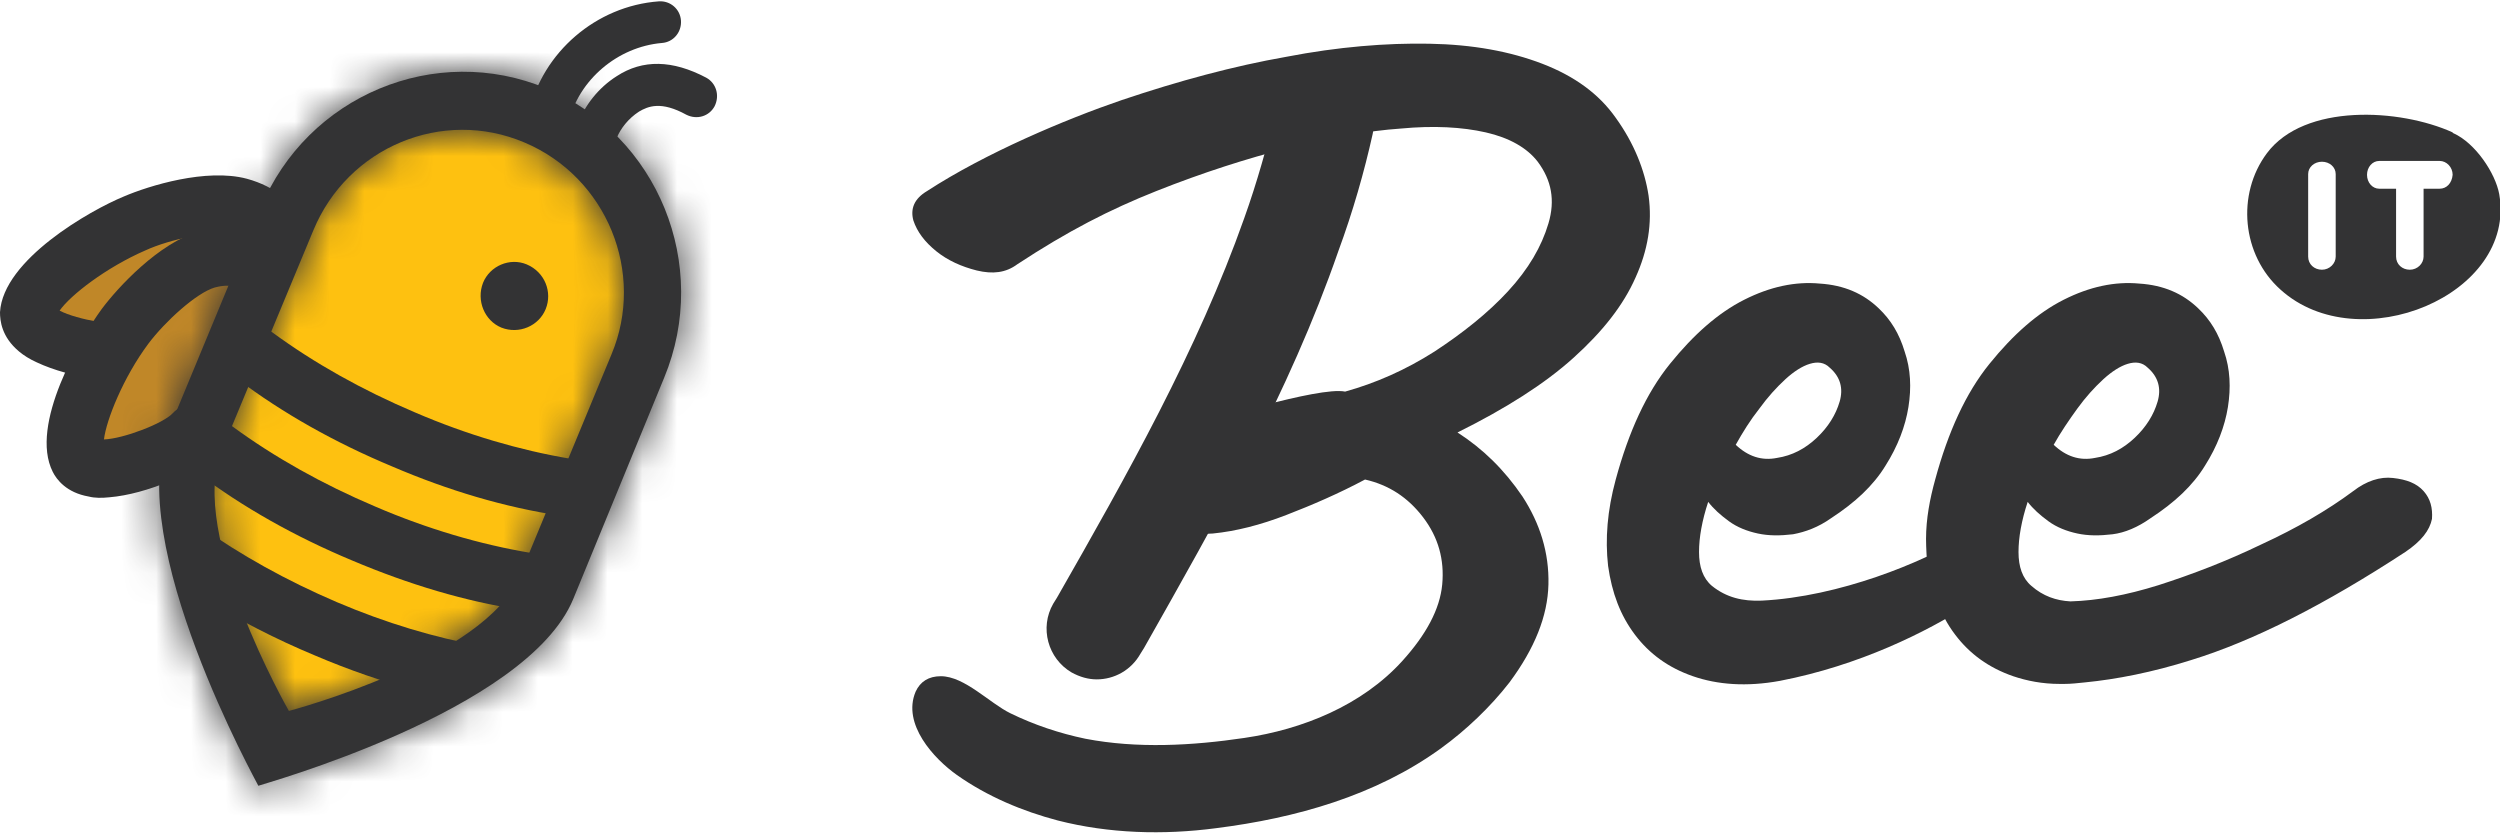 <svg width="72" height="24" viewBox="0 0 72 24" fill="none" xmlns="http://www.w3.org/2000/svg">
<g clip-path="url(#clip0_1132_7241)">
<path d="M7.77 7.746C8.386 6.858 7.77 6.169 6.911 5.925C6.075 5.702 4.666 6.058 3.896 6.391C2.641 6.947 0.88 8.168 0.836 9.035C0.77 9.812 3.28 10.323 4.072 10.079" fill="#C08728"/>
<path d="M1.057 10.435C0.858 10.346 0.682 10.235 0.55 10.124C0.044 9.702 0 9.235 0 8.991C0.088 7.48 2.597 6.058 3.566 5.659C4.292 5.348 5.943 4.837 7.11 5.148C7.924 5.37 8.518 5.858 8.739 6.481C8.937 7.036 8.849 7.68 8.452 8.236C8.188 8.613 7.682 8.724 7.286 8.458C6.912 8.191 6.824 7.68 7.066 7.28C7.154 7.147 7.176 7.058 7.154 7.058C7.132 7.014 6.978 6.858 6.648 6.769C6.119 6.636 4.909 6.88 4.182 7.214C3.06 7.702 2.025 8.502 1.717 8.946C2.223 9.213 3.434 9.413 3.808 9.302C4.248 9.169 4.71 9.413 4.843 9.857C4.975 10.302 4.732 10.768 4.292 10.901C3.566 11.101 2.047 10.901 1.057 10.435Z" fill="#333334"/>
<path d="M17.191 4.37C17.125 4.37 17.059 4.348 17.015 4.326C16.707 4.215 16.553 3.881 16.641 3.57C16.839 3.037 17.235 2.526 17.763 2.193C18.512 1.704 19.37 1.726 20.339 2.237C20.625 2.393 20.735 2.748 20.581 3.059C20.427 3.348 20.075 3.459 19.766 3.304C19.04 2.904 18.666 3.059 18.402 3.215C18.093 3.415 17.873 3.704 17.763 3.97C17.675 4.215 17.433 4.37 17.191 4.37Z" fill="#333334"/>
<path d="M15.804 3.971C15.76 3.971 15.716 3.971 15.672 3.948C15.342 3.882 15.144 3.549 15.232 3.238C15.628 1.505 17.169 0.172 18.974 0.039C19.304 0.016 19.59 0.261 19.612 0.594C19.634 0.927 19.392 1.216 19.062 1.238C17.785 1.349 16.663 2.304 16.377 3.526C16.332 3.771 16.068 3.971 15.804 3.971Z" fill="#333334"/>
<path d="M7.617 8.59C7.705 7.501 6.846 7.235 5.966 7.457C5.152 7.701 4.095 8.723 3.589 9.39C2.774 10.478 1.85 12.456 2.246 13.211C2.576 13.922 4.997 13.078 5.57 12.478" fill="#C08728"/>
<path d="M3.148 14.322C2.928 14.345 2.73 14.345 2.554 14.3C1.915 14.189 1.629 13.811 1.519 13.589C0.837 12.234 2.312 9.746 2.928 8.902C3.39 8.28 4.579 6.991 5.745 6.658C6.56 6.436 7.308 6.547 7.837 6.991C8.299 7.369 8.519 7.969 8.453 8.657C8.409 9.124 8.013 9.457 7.55 9.435C7.088 9.39 6.758 8.991 6.78 8.524C6.802 8.346 6.758 8.28 6.758 8.28C6.714 8.235 6.516 8.191 6.186 8.28C5.657 8.435 4.755 9.257 4.271 9.901C3.544 10.879 3.06 12.101 2.994 12.656C3.566 12.634 4.711 12.19 4.975 11.901C5.283 11.568 5.811 11.545 6.164 11.856C6.494 12.167 6.516 12.7 6.208 13.056C5.657 13.611 4.227 14.233 3.148 14.322Z" fill="#333334"/>
<path d="M15.739 16.943C14.572 19.742 7.77 21.853 7.77 21.853C7.77 21.853 4.469 15.499 5.635 12.678L8.277 6.302C9.443 3.48 12.657 2.147 15.431 3.325C18.226 4.502 19.547 7.746 18.38 10.545L15.739 16.943Z" fill="#FEC110"/>
<mask id="path-8-inside-1_1132_7241" fill="white">
<path d="M7.44 22.63C7.44 22.608 3.522 15.588 4.864 12.366L7.506 5.99C8.848 2.747 12.546 1.214 15.738 2.547C18.952 3.902 20.471 7.634 19.128 10.878L16.508 17.254C15.166 20.497 7.462 22.608 7.44 22.63ZM15.1 4.102C12.744 3.102 10.015 4.235 9.024 6.635L6.383 12.988C5.393 15.365 8.32 20.475 8.32 20.475C8.32 20.475 13.977 18.986 14.968 16.587L17.609 10.211C18.599 7.857 17.477 5.102 15.1 4.102Z"/>
</mask>
<path d="M7.44 22.63C7.44 22.608 3.522 15.588 4.864 12.366L7.506 5.99C8.848 2.747 12.546 1.214 15.738 2.547C18.952 3.902 20.471 7.634 19.128 10.878L16.508 17.254C15.166 20.497 7.462 22.608 7.44 22.63ZM15.1 4.102C12.744 3.102 10.015 4.235 9.024 6.635L6.383 12.988C5.393 15.365 8.32 20.475 8.32 20.475C8.32 20.475 13.977 18.986 14.968 16.587L17.609 10.211C18.599 7.857 17.477 5.102 15.1 4.102Z" fill="#333334"/>
<path d="M7.44 22.63H4.258V30.361L9.7 24.869L7.44 22.63ZM4.864 12.366L7.801 13.59L7.803 13.584L4.864 12.366ZM7.506 5.99L10.445 7.208L10.445 7.207L7.506 5.99ZM15.738 2.547L16.974 -0.384L16.964 -0.389L15.738 2.547ZM19.128 10.878L16.188 9.661L16.185 9.669L19.128 10.878ZM16.508 17.254L19.448 18.471L19.451 18.463L16.508 17.254ZM15.1 4.102L13.857 7.031L13.866 7.035L15.1 4.102ZM9.024 6.635L11.962 7.856L11.965 7.849L9.024 6.635ZM6.383 12.988L9.32 14.212L9.321 14.21L6.383 12.988ZM8.32 20.475L5.56 22.056L6.772 24.172L9.13 23.552L8.32 20.475ZM14.968 16.587L12.028 15.37L12.027 15.373L14.968 16.587ZM17.609 10.211L14.677 8.978L14.673 8.986L14.67 8.994L17.609 10.211ZM10.621 22.63C10.603 22.296 10.518 21.828 10.48 21.692C10.456 21.618 10.414 21.5 10.396 21.455C10.364 21.373 10.335 21.311 10.325 21.29C10.302 21.24 10.282 21.201 10.277 21.191C10.263 21.162 10.249 21.137 10.245 21.128C10.233 21.106 10.217 21.076 10.206 21.054C10.179 21.003 10.141 20.933 10.095 20.843C10.001 20.663 9.867 20.402 9.709 20.078C9.391 19.424 8.987 18.538 8.627 17.579C8.26 16.603 7.973 15.643 7.841 14.821C7.697 13.924 7.803 13.584 7.801 13.59L1.928 11.142C1.254 12.759 1.346 14.505 1.559 15.83C1.784 17.232 2.225 18.632 2.67 19.817C3.121 21.017 3.613 22.093 3.988 22.862C4.176 23.249 4.338 23.565 4.453 23.786C4.511 23.896 4.556 23.982 4.586 24.038C4.603 24.07 4.609 24.081 4.612 24.087C4.615 24.092 4.607 24.078 4.596 24.057C4.593 24.05 4.575 24.014 4.552 23.966C4.543 23.946 4.515 23.885 4.483 23.803C4.465 23.759 4.423 23.641 4.4 23.567C4.361 23.431 4.276 22.963 4.258 22.63H10.621ZM7.803 13.584L10.445 7.208L4.567 4.773L1.925 11.149L7.803 13.584ZM10.445 7.207C11.123 5.57 12.966 4.837 14.512 5.483L16.964 -0.389C12.126 -2.409 6.574 -0.076 4.566 4.774L10.445 7.207ZM14.502 5.478C16.087 6.147 16.869 8.016 16.188 9.661L22.067 12.095C24.072 7.253 21.817 1.658 16.974 -0.384L14.502 5.478ZM16.185 9.669L13.566 16.045L19.451 18.463L22.07 12.087L16.185 9.669ZM13.569 16.037C13.58 16.009 13.553 16.087 13.394 16.259C13.238 16.429 13.003 16.637 12.673 16.875C12.003 17.355 11.127 17.823 10.182 18.245C9.253 18.659 8.346 18.991 7.661 19.222C7.321 19.337 7.041 19.424 6.846 19.484C6.748 19.515 6.672 19.537 6.612 19.555C6.587 19.563 6.55 19.574 6.52 19.584C6.507 19.587 6.471 19.599 6.429 19.613C6.413 19.618 6.359 19.637 6.291 19.663C6.261 19.674 6.182 19.705 6.085 19.751C6.034 19.776 5.909 19.841 5.835 19.883C5.714 19.957 5.381 20.204 5.18 20.391L9.7 24.869C9.498 25.055 9.165 25.302 9.045 25.376C8.971 25.418 8.846 25.483 8.795 25.508C8.699 25.553 8.621 25.584 8.592 25.595C8.527 25.62 8.475 25.638 8.463 25.642C8.443 25.648 8.428 25.653 8.422 25.655C8.414 25.658 8.409 25.659 8.408 25.66C8.408 25.66 8.416 25.657 8.448 25.647C8.504 25.631 8.597 25.603 8.715 25.567C8.951 25.494 9.287 25.388 9.694 25.251C10.501 24.979 11.608 24.576 12.775 24.055C13.928 23.541 15.23 22.871 16.383 22.043C17.477 21.258 18.776 20.092 19.448 18.471L13.569 16.037ZM16.343 1.174C12.328 -0.53 7.737 1.417 6.084 5.421L11.965 7.849C12.293 7.054 13.161 6.735 13.857 7.031L16.343 1.174ZM6.087 5.413L3.445 11.767L9.321 14.21L11.962 7.856L6.087 5.413ZM3.446 11.765C2.859 13.175 2.958 14.649 3.13 15.682C3.314 16.79 3.667 17.875 4.012 18.769C4.364 19.679 4.745 20.489 5.035 21.066C5.181 21.357 5.307 21.595 5.398 21.765C5.444 21.85 5.482 21.918 5.509 21.967C5.523 21.991 5.534 22.011 5.543 22.026C5.547 22.034 5.55 22.04 5.553 22.045C5.555 22.048 5.556 22.05 5.557 22.052C5.558 22.053 5.558 22.054 5.558 22.054C5.559 22.055 5.559 22.055 5.559 22.055C5.559 22.056 5.56 22.056 8.32 20.475C11.08 18.893 11.081 18.894 11.081 18.894C11.081 18.894 11.081 18.895 11.081 18.895C11.082 18.895 11.082 18.896 11.082 18.896C11.082 18.897 11.083 18.897 11.083 18.897C11.083 18.897 11.082 18.896 11.081 18.894C11.078 18.89 11.073 18.881 11.066 18.867C11.051 18.84 11.026 18.796 10.994 18.737C10.93 18.617 10.835 18.438 10.722 18.213C10.493 17.757 10.204 17.141 9.948 16.477C9.685 15.796 9.492 15.158 9.406 14.639C9.308 14.047 9.412 13.99 9.32 14.212L3.446 11.765ZM8.32 20.475C9.13 23.552 9.13 23.551 9.131 23.551C9.131 23.551 9.132 23.551 9.132 23.551C9.133 23.551 9.134 23.55 9.135 23.55C9.137 23.55 9.139 23.549 9.142 23.548C9.148 23.547 9.155 23.545 9.163 23.543C9.18 23.538 9.202 23.532 9.229 23.525C9.283 23.51 9.358 23.489 9.451 23.462C9.635 23.408 9.892 23.331 10.201 23.231C10.813 23.033 11.654 22.736 12.546 22.346C13.422 21.963 14.44 21.451 15.357 20.798C16.215 20.187 17.324 19.216 17.908 17.801L12.027 15.373C12.116 15.158 12.146 15.273 11.665 15.616C11.242 15.917 10.661 16.226 9.999 16.515C9.353 16.798 8.718 17.023 8.238 17.179C8.001 17.256 7.808 17.313 7.68 17.351C7.615 17.369 7.568 17.383 7.538 17.391C7.524 17.395 7.514 17.397 7.509 17.399C7.507 17.399 7.506 17.399 7.506 17.399C7.506 17.399 7.507 17.399 7.507 17.399C7.508 17.399 7.508 17.399 7.509 17.399C7.509 17.399 7.509 17.399 7.51 17.398C7.51 17.398 7.511 17.398 8.32 20.475ZM17.907 17.805L20.548 11.429L14.67 8.994L12.028 15.37L17.907 17.805ZM20.541 11.445C22.217 7.462 20.321 2.847 16.333 1.17L13.866 7.035C14.633 7.357 14.982 8.252 14.677 8.978L20.541 11.445Z" fill="#333334" mask="url(#path-8-inside-1_1132_7241)"/>
<path d="M15.716 8.901C15.518 9.39 14.946 9.635 14.439 9.435C13.955 9.235 13.713 8.657 13.911 8.146C14.109 7.657 14.681 7.413 15.166 7.613C15.694 7.835 15.914 8.413 15.716 8.901Z" fill="#333334"/>
<path d="M13.889 18.61C12.525 18.366 11.116 17.944 9.707 17.344C8.254 16.722 6.934 15.989 5.745 15.145L5.899 17.255C6.868 17.855 7.946 18.41 9.069 18.877C10.059 19.299 11.028 19.632 12.018 19.899L13.889 18.61Z" fill="#333334"/>
<path d="M10.147 16.144C8.496 15.455 7 14.611 5.701 13.634C5.327 13.367 5.239 12.834 5.525 12.456C5.789 12.079 6.317 12.012 6.691 12.279C7.902 13.167 9.289 13.945 10.808 14.589C12.305 15.233 13.823 15.678 15.276 15.922C15.738 15.989 16.024 16.433 15.958 16.877C15.892 17.344 15.452 17.633 15.012 17.566C13.405 17.322 11.776 16.833 10.147 16.144Z" fill="#333334"/>
<path d="M11.292 13.433C9.641 12.744 8.144 11.9 6.846 10.923C6.472 10.656 6.406 10.123 6.67 9.745C6.934 9.368 7.462 9.279 7.836 9.567C9.047 10.456 10.434 11.234 11.953 11.878C13.449 12.522 14.968 12.966 16.421 13.211C16.883 13.277 17.169 13.722 17.103 14.166C17.037 14.633 16.597 14.921 16.157 14.855C14.528 14.61 12.899 14.122 11.292 13.433Z" fill="#333334"/>
<path d="M46.532 3.391C46.048 2.703 45.344 2.192 44.419 1.836C43.495 1.481 42.416 1.281 41.162 1.259C39.929 1.236 38.542 1.347 37.045 1.636C35.527 1.903 33.964 2.325 32.313 2.88C30.684 3.436 28.373 4.413 26.7 5.502C26.326 5.724 26.216 6.013 26.304 6.346C26.414 6.679 26.634 6.968 26.964 7.235C27.294 7.501 27.691 7.679 28.131 7.79C28.593 7.901 28.967 7.857 29.297 7.612C30.75 6.657 31.961 6.035 33.303 5.502C34.646 4.969 35.901 4.569 37.111 4.258C38.3 3.969 39.379 3.769 40.347 3.702C41.294 3.613 42.108 3.658 42.791 3.813C43.473 3.969 43.979 4.258 44.287 4.658C44.684 5.191 44.794 5.768 44.595 6.435C44.397 7.101 44.023 7.746 43.429 8.39C42.856 9.012 42.13 9.589 41.316 10.123C40.479 10.656 39.621 11.033 38.74 11.278C37.97 11.122 34.756 12.166 34.294 12.211C33.017 12.944 33.017 13.077 32.291 14.388C32.533 14.721 32.819 14.966 33.171 15.121C33.7 15.343 34.272 15.41 34.932 15.365C35.593 15.299 36.297 15.121 37.045 14.832C37.794 14.543 38.564 14.21 39.313 13.81C39.995 13.966 40.545 14.321 40.986 14.899C41.426 15.476 41.602 16.121 41.536 16.832C41.47 17.543 41.074 18.276 40.391 19.031C39.225 20.319 37.508 21.008 35.835 21.253C34.338 21.475 32.753 21.564 31.256 21.275C30.508 21.119 29.782 20.875 29.099 20.542C28.505 20.253 27.779 19.475 27.096 19.475C26.744 19.475 26.502 19.631 26.37 19.92C25.974 20.853 26.898 21.852 27.558 22.319C28.439 22.941 29.451 23.363 30.464 23.63C31.939 24.007 33.502 24.052 35.02 23.852C37.31 23.563 39.621 22.919 41.514 21.541C42.218 21.03 42.922 20.364 43.473 19.653C44.199 18.675 44.573 17.742 44.595 16.832C44.617 15.921 44.353 15.077 43.847 14.299C43.319 13.521 42.702 12.922 41.976 12.455C43.363 11.767 44.485 11.056 45.322 10.3C46.158 9.545 46.753 8.79 47.105 7.99C47.457 7.212 47.589 6.435 47.479 5.635C47.369 4.902 47.061 4.124 46.532 3.391Z" fill="#333334"/>
<path d="M50.737 17.298C50.187 17.32 49.724 17.209 49.306 16.876C49.042 16.654 48.932 16.32 48.932 15.898C48.932 15.476 49.02 14.988 49.196 14.454C49.35 14.654 49.548 14.832 49.791 15.01C50.033 15.187 50.319 15.299 50.627 15.365C50.935 15.432 51.265 15.432 51.639 15.387C51.992 15.321 52.366 15.187 52.74 14.921C53.422 14.476 53.951 13.988 54.303 13.41C54.655 12.855 54.875 12.277 54.963 11.722C55.051 11.166 55.029 10.633 54.853 10.122C54.699 9.611 54.457 9.211 54.105 8.878C53.664 8.456 53.114 8.212 52.41 8.167C51.706 8.101 50.979 8.256 50.231 8.634C49.482 9.012 48.778 9.634 48.096 10.478C47.413 11.322 46.907 12.433 46.533 13.81C46.291 14.699 46.225 15.521 46.313 16.298C46.423 17.076 46.665 17.72 47.083 18.275C47.501 18.831 48.051 19.231 48.756 19.475C49.46 19.719 50.297 19.786 51.265 19.608C53.554 19.164 55.469 18.209 56.724 17.409C56.57 16.765 56.57 16.143 56.504 15.498C55.381 16.187 52.982 17.187 50.737 17.298ZM50.671 11.766C50.913 11.433 51.155 11.166 51.419 10.922C51.661 10.7 51.904 10.544 52.124 10.478C52.344 10.411 52.542 10.433 52.696 10.589C53.004 10.855 53.092 11.189 52.982 11.566C52.872 11.944 52.652 12.299 52.322 12.61C51.992 12.921 51.617 13.121 51.177 13.188C50.737 13.277 50.341 13.144 49.989 12.81C50.187 12.455 50.407 12.1 50.671 11.766Z" fill="#333334"/>
<path d="M69.799 14.143C69.601 13.921 69.315 13.81 68.919 13.766C68.545 13.721 68.148 13.854 67.774 14.143C67.026 14.699 66.145 15.21 65.133 15.676C64.12 16.165 63.13 16.543 62.161 16.854C61.237 17.142 60.4 17.298 59.63 17.32C59.212 17.298 58.837 17.165 58.507 16.876C58.243 16.654 58.133 16.32 58.133 15.898C58.133 15.476 58.221 14.988 58.397 14.454C58.551 14.654 58.749 14.832 58.992 15.01C59.234 15.187 59.52 15.299 59.828 15.365C60.136 15.432 60.466 15.432 60.841 15.387C61.193 15.343 61.567 15.187 61.941 14.921C62.623 14.476 63.152 13.988 63.504 13.41C63.856 12.855 64.076 12.277 64.164 11.722C64.252 11.166 64.23 10.633 64.054 10.122C63.9 9.611 63.658 9.211 63.306 8.878C62.866 8.456 62.315 8.212 61.611 8.167C60.907 8.101 60.18 8.256 59.432 8.634C58.683 9.012 57.979 9.634 57.297 10.478C56.614 11.322 56.108 12.433 55.734 13.81C55.58 14.365 55.47 14.943 55.47 15.521C55.47 15.765 55.492 16.143 55.514 16.387C55.536 16.631 55.492 16.765 55.514 17.009C55.514 17.053 55.58 17.409 55.58 17.409C55.646 17.364 55.712 17.32 55.778 17.298C55.91 17.653 56.086 17.987 56.306 18.275C56.724 18.831 57.275 19.231 57.979 19.475C58.375 19.608 58.816 19.697 59.322 19.697C59.322 19.697 59.41 19.697 59.454 19.697C59.652 19.697 59.828 19.675 60.048 19.653C60.951 19.564 61.985 19.364 63.108 19.009C64.913 18.453 66.96 17.409 69.271 15.898C69.733 15.587 69.975 15.276 70.041 14.943C70.063 14.632 69.997 14.365 69.799 14.143ZM59.828 11.766C60.07 11.433 60.312 11.166 60.576 10.922C60.819 10.7 61.061 10.544 61.281 10.478C61.501 10.411 61.699 10.433 61.853 10.589C62.161 10.855 62.249 11.189 62.139 11.566C62.029 11.944 61.809 12.299 61.479 12.61C61.149 12.921 60.775 13.121 60.334 13.188C59.894 13.277 59.498 13.144 59.146 12.81C59.344 12.455 59.586 12.1 59.828 11.766Z" fill="#333334"/>
<path d="M31.587 19.566C31.345 19.566 31.103 19.499 30.861 19.366C30.178 18.966 29.936 18.077 30.332 17.388L30.442 17.211C32.446 13.701 34.493 10.079 35.835 6.281C36.209 5.237 36.496 4.192 36.738 3.215C36.914 2.437 37.684 1.949 38.455 2.126C39.225 2.304 39.709 3.082 39.533 3.859C39.291 4.948 38.961 6.103 38.543 7.236C37.134 11.301 34.999 15.034 32.952 18.655L32.842 18.832C32.578 19.299 32.093 19.566 31.587 19.566Z" fill="#333334"/>
<path d="M71.978 5.591C71.868 4.991 71.296 4.124 70.658 3.836C70.658 3.836 70.636 3.836 70.636 3.813C69.117 3.125 66.365 2.969 65.287 4.413C64.406 5.591 64.561 7.346 65.683 8.345C67.928 10.367 72.485 8.501 71.978 5.591ZM67.268 7.39C67.268 7.59 67.092 7.768 66.872 7.768C66.652 7.768 66.475 7.612 66.475 7.39V5.013C66.475 4.813 66.652 4.658 66.872 4.658C67.092 4.658 67.268 4.813 67.268 5.013V7.39ZM70.262 5.435H69.799V7.39C69.799 7.59 69.623 7.768 69.403 7.768C69.183 7.768 69.007 7.612 69.007 7.39V5.435H68.523C68.325 5.435 68.17 5.257 68.17 5.035C68.17 4.813 68.325 4.635 68.523 4.635H70.262C70.46 4.635 70.636 4.813 70.636 5.035C70.614 5.28 70.46 5.435 70.262 5.435Z" fill="#333334"/>
</g>
<defs>
<clipPath id="clip0_1132_7241">
<rect width="72" height="24" fill="white"/>
</clipPath>
</defs>
</svg>
